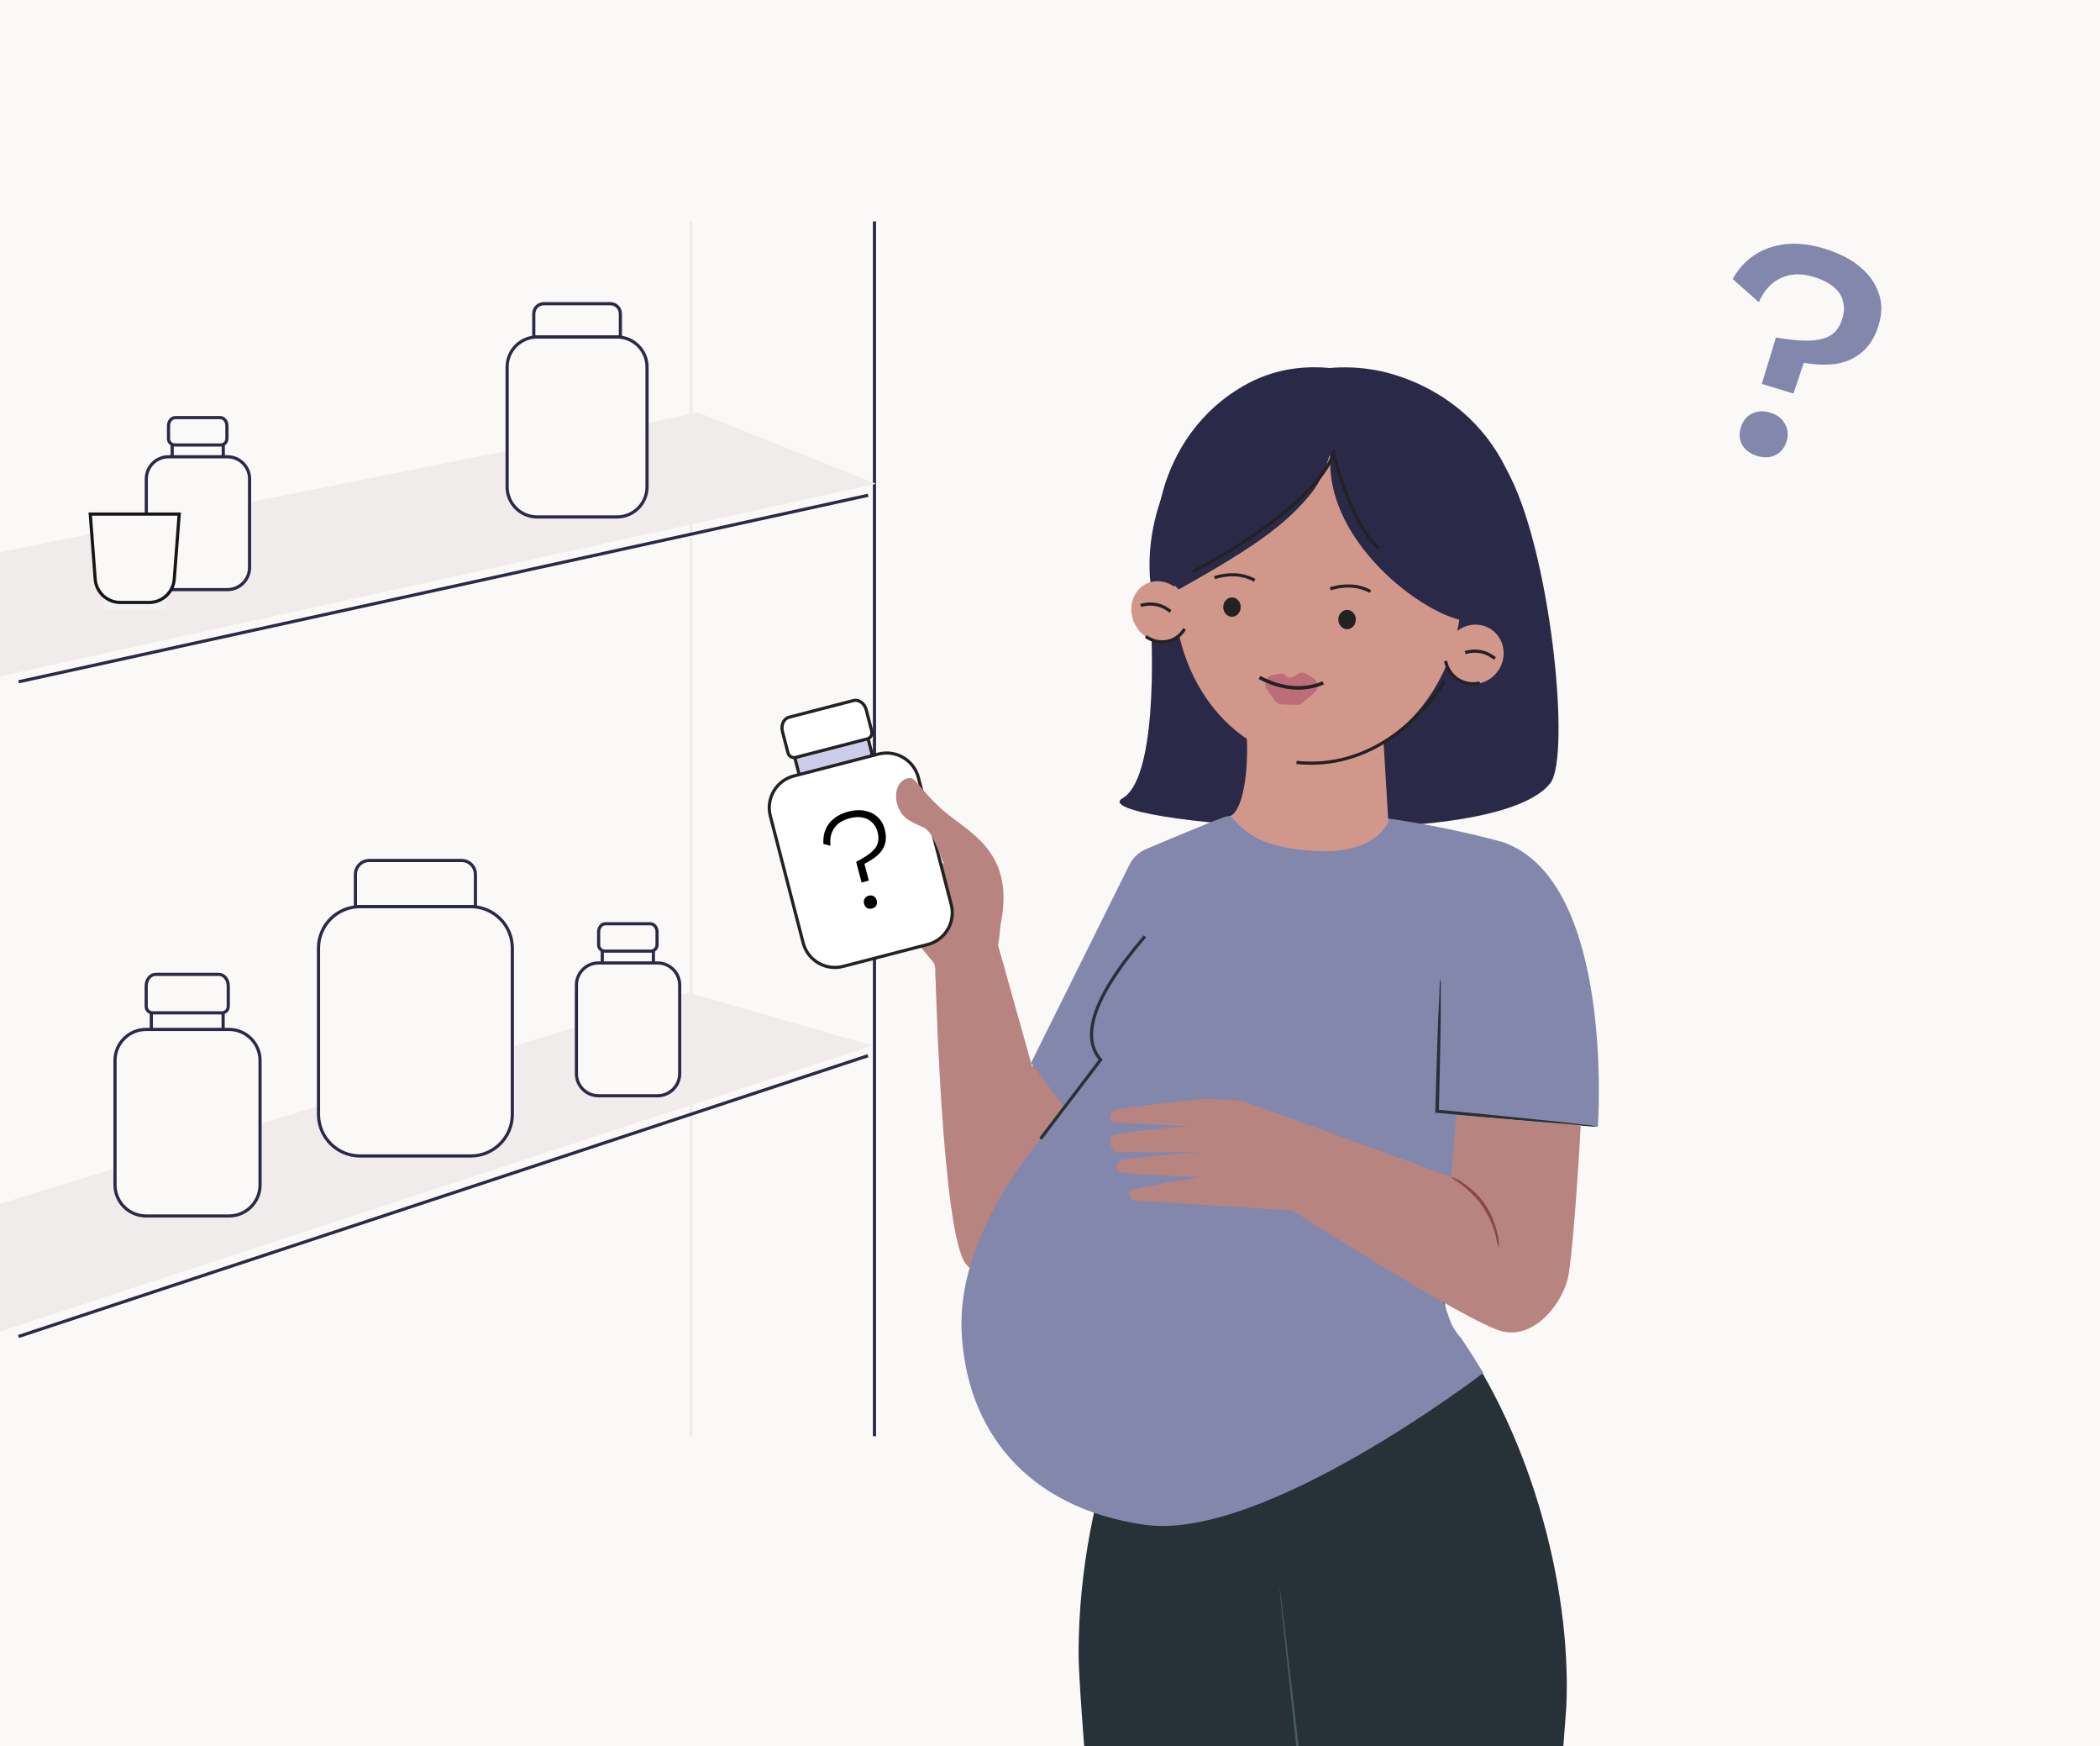 <svg width="332" height="276" viewBox="0 0 332 276" fill="none" xmlns="http://www.w3.org/2000/svg">
<rect x="0" y="0" width="332" height="276" fill="#808080" stroke="none"/>
<g clip-path="url(#clip0_4147_8620)">
<rect width="332" height="276" fill="#FBF8F8"/>
<line x1="138.25" y1="35" x2="138.25" y2="227" stroke="#2B2948" stroke-width="0.5"/>
<line x1="109.25" y1="35" x2="109.25" y2="227" stroke="#F1ECEC" stroke-width="0.5"/>
<line x1="2.922" y1="211.238" x2="137.218" y2="166.859" stroke="#2B2948" stroke-width="0.5"/>
<path d="M177.467 126.166C182.726 123.158 182.476 103.608 181.693 94.208L238.036 74C245.079 86.062 248.46 119.586 245.079 123.816C235.689 135.565 170.894 129.925 177.467 126.166Z" fill="#2B2948"/>
<path d="M213.809 117.048C220.403 115.615 232.139 110.247 237.278 107.293C243.994 100.156 241.384 88.381 241.303 87.093C240.607 72.027 231.451 62.458 220.08 59.116C211.043 56.499 199.304 58.35 189.208 69.246C181.178 77.912 179.188 93.568 185.349 101.564C191.274 109.254 196.702 112.769 199.338 115.119C210.348 118.482 206.67 118.619 213.809 117.048Z" fill="#2B2948"/>
<path d="M206.865 120.157C219.394 121.014 230.229 109.608 231.065 94.68C231.901 79.752 222.422 66.956 209.893 66.098C197.364 65.241 186.529 76.647 185.693 91.575C184.857 106.503 194.336 119.299 206.865 120.157Z" fill="#D2978B"/>
<path d="M202.455 106.47L201.141 106.687C200.175 106.846 199.703 108.065 200.282 108.909L201.556 110.765C201.786 111.102 202.146 111.305 202.534 111.318L205.03 111.406C205.331 111.416 205.627 111.312 205.867 111.111L207.788 109.5C208.525 108.883 208.448 107.657 207.641 107.176L206.475 106.479C206.075 106.24 205.584 106.252 205.187 106.512L204.493 106.967C204.102 107.223 203.602 107.149 203.296 106.788C203.083 106.537 202.768 106.418 202.455 106.47Z" fill="#BD6D77"/>
<path d="M199.119 107.079C201.124 108.134 204.468 109.379 208.07 108.327C208.463 108.234 208.829 108.082 209.196 107.929" stroke="#222222" stroke-width="0.56" stroke-miterlimit="10"/>
<ellipse rx="1.4" ry="1.514" transform="matrix(0.931 0.366 -0.306 0.952 194.767 95.953)" fill="#222222"/>
<ellipse rx="1.4" ry="1.514" transform="matrix(0.931 0.366 -0.306 0.952 212.966 97.918)" fill="#222222"/>
<path d="M210.306 93.065C211.642 92.651 213.828 92.252 215.987 93.171C216.223 93.258 216.44 93.377 216.656 93.496" stroke="#222222" stroke-width="0.493" stroke-miterlimit="10"/>
<path d="M192.009 91.294C193.345 90.88 195.531 90.481 197.69 91.4C197.927 91.487 198.143 91.606 198.359 91.725" stroke="#222222" stroke-width="0.493" stroke-miterlimit="10"/>
<path d="M233.979 107.985C236.487 107.393 238.124 104.867 237.636 102.343C237.148 99.819 234.72 98.253 232.212 98.846C229.705 99.438 228.067 101.964 228.555 104.488C229.043 107.012 231.471 108.578 233.979 107.985Z" fill="#D2978B"/>
<path d="M233.958 107.944C231.429 108.551 229.024 106.968 228.543 104.471" stroke="#222222" stroke-width="0.5" stroke-miterlimit="10"/>
<path d="M187.241 99.388C188.493 97.21 187.767 94.221 185.619 92.712C183.471 91.203 180.715 91.745 179.463 93.923C178.21 96.101 178.937 99.09 181.084 100.599C183.232 102.108 185.989 101.566 187.241 99.388Z" fill="#D2978B"/>
<path d="M187.271 99.399C186.037 101.562 183.274 102.096 181.136 100.596" stroke="#222222" stroke-width="0.5" stroke-miterlimit="10"/>
<path d="M180.332 95.69C180.874 95.54 181.863 95.331 182.982 95.599C183.935 95.815 184.603 96.302 185.057 96.641" stroke="#222222" stroke-width="0.5" stroke-miterlimit="10"/>
<path d="M231.629 103.134C232.171 102.984 233.16 102.774 234.279 103.043C235.232 103.259 235.9 103.745 236.354 104.085" stroke="#222222" stroke-width="0.5" stroke-miterlimit="10"/>
<path d="M184.198 89.158C184.813 89.467 183.38 90.492 186.359 93.159C197.24 87.081 203.191 83.15 207.327 77.924C210.332 74.128 210.249 69.604 210.305 73.41C210.533 87.451 227.874 99.186 233.352 98.166C235.853 97.68 236.376 97.155 237.821 94.329C242.671 84.865 233.9 66.733 219.353 60.555C217.205 59.651 207.068 55.357 197.24 60.629C181.817 68.938 181.411 87.779 184.198 89.158Z" fill="#2B2948"/>
<path d="M188.532 90.392C194.88 87.15 208.229 78.87 210.835 71.691C211.709 75.351 214.351 83.463 217.926 86.631" stroke="#222222" stroke-width="0.5"/>
<path d="M168.551 159.161C168.631 159.821 162.751 169.321 162.751 169.321L158.581 152.211L147.891 153.681C147.891 153.681 148.891 195.101 152.721 199.811C156.551 204.521 171.601 202.421 173.271 199.811C174.941 197.201 181.721 182.391 181.721 182.391L168.551 159.161Z" fill="#B78480"/>
<path d="M156.689 145.491L145.119 147.601C145.119 147.601 147.889 150.761 147.889 153.661C147.889 156.561 149.809 183.951 149.809 183.951C149.809 183.951 161.329 187.321 165.979 179.531L166.089 178.951L156.689 145.491Z" fill="#B78480"/>
<path d="M180 197.971C180 198.461 181.72 214.251 181.72 214.251L199.95 220.311L229.47 211.681L226.89 197.971L180.05 197.201" fill="#263238"/>
<path d="M182 213.741C182 213.741 170.52 233.691 170.52 261.421C170.52 273.701 182.08 396.691 182.08 396.691L210.49 396.751L208.95 333.851L205.33 213.941L182 213.741Z" fill="#263238"/>
<path d="M228.87 208.751C241.53 225.261 248.5 250.101 247.63 269.751L244.36 312.751L249.95 392.211L218.71 396.751L210.98 322.751C210.98 322.751 197.98 242.831 197.98 240.651V213.741C197.98 213.741 228.26 209.311 228.87 208.751Z" fill="#263238"/>
<path d="M130.69 131.211C130.69 131.211 130.86 131.101 131.15 130.961C131.565 130.767 132.03 130.708 132.48 130.791C133.974 131.234 135.292 132.132 136.25 133.361C137.253 134.586 138.103 135.929 138.78 137.361C139.045 137.978 139.38 138.562 139.78 139.101C139.654 138.443 139.436 137.807 139.13 137.211C138.531 135.7 137.697 134.292 136.66 133.041C135.635 131.724 134.181 130.808 132.55 130.451C132.031 130.391 131.508 130.515 131.07 130.801C130.75 131.001 130.67 131.191 130.69 131.211Z" fill="#8B4A41"/>
<path d="M229.102 208.31L221.722 187.13C222.062 183.21 222.822 174.49 223.112 170.58C224.112 157.29 227.872 146.08 226.632 138.95C225.392 131.82 217.512 130 217.512 130L195.752 148.14L184.612 144.06C184.612 144.06 171.102 152.63 172.202 167.19C172.329 168.535 172.536 169.87 172.822 171.19C161.872 181.25 151.452 196.36 152.022 210.27C152.672 225.96 162.25 238.34 181 241C199.75 243.66 234.5 217 234.5 217C233 214.5 232 213 231 211.5C230 210.5 229.44 209.302 229.102 208.31Z" fill="#8387AB"/>
<path d="M137.551 133.661C138.35 134.41 139.261 135.031 140.251 135.501C141.158 136.113 142.153 136.585 143.201 136.901C142.408 136.145 141.5 135.521 140.511 135.051C139.603 134.436 138.604 133.967 137.551 133.661Z" fill="#8B4A41"/>
<path d="M147.48 137.871C146.464 137.507 145.356 137.496 144.333 137.839C143.31 138.182 142.432 138.859 141.84 139.761C142.681 139.204 143.572 138.725 144.5 138.331C145.477 138.084 146.474 137.93 147.48 137.871Z" fill="#8B4A41"/>
<path d="M157 140.5C158.5 145 158.221 146.773 157.785 149.351C157.048 153.701 150.74 155.921 150.74 155.921L145.28 149.351C145.28 149.351 141.03 147.391 138.87 144.471C137.386 142.31 136.209 139.954 135.37 137.471L130.37 130.921C130.37 130.921 126.63 129.341 127.03 128.131C127.43 126.921 128.96 127.101 130.49 127.341C132.02 127.581 150.75 137.341 150.75 137.341L157 140.5Z" fill="#B78480"/>
<path d="M242.66 206.891L235.05 149.611L237.7 133.131C237.7 133.131 212.34 125.791 193.94 129.031C193.1 129.181 184.94 132.611 181.23 134.181C180.059 134.674 179.104 135.572 178.54 136.711L163 168L174.42 183.161C174.42 183.161 172.58 200.821 173.42 200.821L242.66 206.891Z" fill="#8387AB"/>
<path d="M125.429 118.879C125.199 117.988 125.61 117.11 126.349 116.919L135.262 114.613C136 114.422 136.786 114.989 137.016 115.881L137.991 119.646L126.404 122.645L125.429 118.879Z" fill="#CECCEB" stroke="#222222" stroke-width="0.5"/>
<path d="M138.692 119.23L125.315 122.692C122.545 123.409 120.88 126.236 121.597 129.006L126.79 149.071C127.506 151.842 130.334 153.506 133.104 152.79L146.481 149.328C149.251 148.611 150.916 145.784 150.199 143.013L145.006 122.948C144.289 120.178 141.462 118.513 138.692 119.23Z" fill="white"/>
<path d="M138.877 119.182L125.501 122.644C122.73 123.361 121.066 126.188 121.783 128.958L126.975 149.023C127.692 151.794 130.519 153.459 133.289 152.742L146.666 149.28C149.437 148.563 151.101 145.736 150.384 142.965L145.192 122.9C144.475 120.13 141.648 118.465 138.877 119.182Z" stroke="#222222" stroke-width="0.5"/>
<path d="M123.703 115.617C123.436 114.589 123.905 113.578 124.749 113.36L134.935 110.724C135.779 110.505 136.679 111.162 136.945 112.19L137.819 115.567C137.957 116.102 137.636 116.648 137.101 116.786L125.795 119.712C125.26 119.85 124.715 119.529 124.577 118.994L123.703 115.617Z" fill="white" stroke="#222222" stroke-width="0.5"/>
<path d="M181 148C172 158.5 171.2 164.3 174 167.5L164.5 180" stroke="#263238" stroke-width="0.5"/>
<path d="M228.03 145.881L227.25 175.641L252.62 178.071C252.62 177.901 255.36 139.481 237.7 133.131L228.03 145.881Z" fill="#8387AB"/>
<path d="M252.62 178.071C252.024 177.934 251.419 177.84 250.81 177.791L245.81 177.231C241.63 176.781 235.81 176.231 229.46 175.591L227.24 175.381L227.48 175.651C227.62 169.741 227.73 164.491 227.78 160.711C227.78 158.891 227.78 157.391 227.78 156.261C227.811 155.717 227.791 155.171 227.72 154.631C227.635 155.167 227.588 155.708 227.58 156.251C227.58 157.391 227.47 158.881 227.38 160.711C227.24 164.481 227.07 169.711 226.91 175.641V175.881H227.16L229.38 176.091C235.77 176.701 241.56 177.231 245.75 177.581L250.75 177.971C251.37 178.055 251.995 178.088 252.62 178.071Z" fill="#263238"/>
<path d="M194.5 129C196.9 127.8 197.5 120 197 115L218.5 113.5L219.5 130C218 132.5 215 134.85 208 134.5C198 134 196.167 130.5 194.5 129Z" fill="#D2978B"/>
<path d="M230.24 176.211L229.42 186.031L205.78 177.391L196.5 174L190.65 173.641C190.65 173.641 177.22 175 176.04 175.511C175.5 176 175.25 177.221 176.04 177.361C176.83 177.501 188.28 178.011 188.28 178.011C188.28 178.011 175.93 178.801 175.66 179.721C175.39 180.641 175.78 182.091 176.44 182.091H189.86C189.86 182.091 178 183 177.09 183.411C176.5 184 176.09 184.861 177.22 185.251C178.35 185.641 189.99 186.041 189.99 186.041C189.99 186.041 180.141 187.581 179.07 188.041C178 188.5 178.67 189.761 179.59 189.761C180.51 189.761 204.33 191.331 204.33 191.331C204.33 191.331 232.23 209.131 237.5 210.421C242.77 211.711 247.36 205.621 248.01 201.311C249.01 194.821 249.9 177.841 249.9 177.841L230.24 176.211Z" fill="#B78480"/>
<path d="M236.95 197.201C237.011 196.505 236.95 195.805 236.77 195.131C236.442 193.474 235.8 191.896 234.88 190.481C233.933 189.08 232.716 187.883 231.3 186.961C230.741 186.541 230.111 186.226 229.44 186.031C229.31 186.201 232.29 187.581 234.44 190.771C235.337 192.139 236.012 193.641 236.44 195.221C236.552 195.894 236.723 196.557 236.95 197.201Z" fill="#8B4A41"/>
<path d="M202.311 250.991C202.171 250.991 205.721 283.651 210.241 323.901C214.761 364.151 218.531 396.771 218.671 396.751C218.811 396.731 215.251 364.101 210.741 323.841C206.231 283.581 202.451 250.981 202.311 250.991Z" fill="#455A64"/>
<path d="M228.355 107.644C224.708 113.642 216.442 121.728 204.969 120.499" stroke="#222222" stroke-width="0.5" stroke-miterlimit="10"/>
<path d="M134.146 128.268C135.091 128.021 135.953 127.98 136.733 128.145C137.524 128.291 138.195 128.621 138.746 129.134C139.292 129.632 139.669 130.278 139.877 131.073C140.1 131.928 140.115 132.693 139.923 133.368C139.727 134.028 139.352 134.614 138.797 135.128C138.238 135.626 137.527 136.092 136.663 136.526L137.356 139.18L136.208 139.48L135.357 136.218C136.4 135.673 137.19 135.171 137.727 134.71C138.278 134.246 138.625 133.763 138.766 133.261C138.922 132.756 138.916 132.181 138.748 131.536C138.584 130.906 138.298 130.396 137.892 130.005C137.497 129.596 136.996 129.334 136.389 129.22C135.794 129.087 135.106 129.123 134.326 129.326C133.187 129.624 132.365 130.159 131.862 130.931C131.355 131.688 131.169 132.602 131.304 133.672L130.173 133.39C130.119 132.571 130.228 131.822 130.499 131.142C130.782 130.444 131.228 129.855 131.84 129.375C132.448 128.88 133.216 128.511 134.146 128.268ZM137.352 141.56C137.652 141.482 137.918 141.517 138.149 141.665C138.376 141.798 138.528 142.014 138.606 142.314C138.685 142.614 138.659 142.885 138.53 143.127C138.397 143.354 138.181 143.506 137.881 143.585C137.581 143.663 137.31 143.638 137.068 143.509C136.837 143.361 136.683 143.137 136.604 142.837C136.526 142.537 136.553 142.273 136.686 142.046C136.83 141.801 137.052 141.638 137.352 141.56Z" fill="black"/>
<path d="M288.435 39.296C290.668 39.975 292.506 40.906 293.949 42.088C295.425 43.28 296.435 44.665 296.979 46.245C297.565 47.803 297.578 49.503 297.016 51.348C296.435 53.257 295.532 54.714 294.307 55.72C293.124 56.703 291.738 57.306 290.15 57.53C288.571 57.721 286.911 57.657 285.17 57.339L283.532 62.197L278.533 60.675L280.764 53.347C283.15 53.755 285.048 53.908 286.457 53.807C287.867 53.706 288.939 53.378 289.673 52.824C290.417 52.237 290.947 51.427 291.262 50.391C291.568 49.388 291.602 48.462 291.366 47.612C291.172 46.74 290.676 45.988 289.878 45.356C289.123 44.702 288.066 44.168 286.707 43.755C284.798 43.173 283.082 43.234 281.56 43.938C280.038 44.641 278.873 45.913 278.066 47.752L273.926 44.106C274.794 42.532 275.938 41.271 277.357 40.325C278.777 39.378 280.42 38.8 282.287 38.591C284.153 38.381 286.203 38.616 288.435 39.296ZM279.856 65.214C280.956 65.549 281.731 66.138 282.181 66.983C282.673 67.804 282.762 68.733 282.447 69.768C282.131 70.803 281.541 71.525 280.674 71.933C279.84 72.351 278.873 72.392 277.772 72.057C276.705 71.732 275.925 71.159 275.432 70.337C274.972 69.525 274.9 68.602 275.215 67.567C275.53 66.531 276.105 65.805 276.939 65.387C277.816 64.947 278.788 64.889 279.856 65.214Z" fill="#8387AB"/>
<path d="M-39 95.041L110.439 65.224L138.504 76.466L-10.935 109.283L-39 95.041Z" fill="#F1ECEC"/>
<line x1="2.946" y1="107.756" x2="137.243" y2="78.281" stroke="#2B2948" stroke-width="0.5"/>
<path d="M-36.85 201.562L108.84 156.889L137.891 165.255L-7.497 212.914L-36.85 201.562Z" fill="#F1ECEC"/>
<path d="M23.924 159.229C23.924 158.356 24.51 157.648 25.233 157.648H33.965C34.688 157.648 35.275 158.356 35.275 159.229V162.919H23.924V159.229Z" fill="#FBF8F8" stroke="#2B2948" stroke-width="0.5"/>
<path d="M36.018 162.703H22.914C20.2 162.703 18 164.903 18 167.617V187.274C18 189.988 20.2 192.188 22.914 192.188H36.018C38.732 192.188 40.932 189.988 40.932 187.274V167.617C40.932 164.903 38.732 162.703 36.018 162.703Z" fill="#FBF8F8"/>
<path d="M36.2 162.703H23.096C20.382 162.703 18.182 164.903 18.182 167.617V187.273C18.182 189.987 20.382 192.188 23.096 192.188H36.2C38.914 192.188 41.114 189.987 41.114 187.273V167.617C41.114 164.903 38.914 162.703 36.2 162.703Z" stroke="#2B2948" stroke-width="0.5"/>
<path d="M23.113 155.824C23.113 154.817 23.784 154 24.61 154H34.589C35.416 154 36.086 154.817 36.086 155.824V159.081C36.086 159.633 35.638 160.081 35.086 160.081H24.113C23.561 160.081 23.113 159.633 23.113 159.081V155.824Z" fill="#FBF8F8" stroke="#2B2948" stroke-width="0.5"/>
<ellipse cx="29.647" cy="177.211" rx="1.95" ry="1.95" fill="#FBF8F8"/>
<path d="M31.597 172.336C31.597 173.951 29.647 175.261 29.647 175.261C29.647 175.261 27.697 173.951 27.697 172.336C27.697 170.72 28.57 169.411 29.647 169.411C30.724 169.411 31.597 170.72 31.597 172.336Z" fill="#FBF8F8"/>
<path d="M27.696 182.087C27.696 180.472 29.646 179.162 29.646 179.162C29.646 179.162 31.596 180.472 31.596 182.087C31.596 183.703 30.723 185.012 29.646 185.012C28.569 185.012 27.696 183.703 27.696 182.087Z" fill="#FBF8F8"/>
<path d="M24.378 177.699C25.777 176.891 27.886 177.925 27.886 177.925C27.886 177.925 27.727 180.269 26.328 181.076C24.929 181.884 23.358 181.783 22.82 180.85C22.281 179.917 22.979 178.506 24.378 177.699Z" fill="#FBF8F8"/>
<path d="M26.331 172.824C27.73 173.632 27.889 175.975 27.889 175.975C27.889 175.975 25.78 177.009 24.381 176.202C22.982 175.394 22.284 173.983 22.823 173.05C23.361 172.118 24.932 172.016 26.331 172.824Z" fill="#FBF8F8"/>
<path d="M35.104 177.699C33.705 176.891 31.596 177.925 31.596 177.925C31.596 177.925 31.755 180.269 33.154 181.076C34.553 181.884 36.124 181.783 36.663 180.85C37.201 179.917 36.503 178.506 35.104 177.699Z" fill="#FBF8F8"/>
<path d="M33.156 172.824C31.756 173.632 31.597 175.975 31.597 175.975C31.597 175.975 33.706 177.009 35.105 176.202C36.505 175.394 37.202 173.983 36.664 173.05C36.125 172.118 34.554 172.016 33.156 172.824Z" fill="#FBF8F8"/>
<path d="M95.217 149.723C95.217 149.101 95.634 148.598 96.149 148.598H102.366C102.881 148.598 103.298 149.101 103.298 149.723V152.35H95.217V149.723Z" fill="#FBF8F8" stroke="#2B2948" stroke-width="0.5"/>
<path d="M103.828 152.196H94.499C92.566 152.196 91 153.762 91 155.695V169.689C91 171.621 92.566 173.188 94.499 173.188H103.828C105.76 173.188 107.327 171.621 107.327 169.689V155.695C107.327 153.762 105.76 152.196 103.828 152.196Z" fill="#FBF8F8"/>
<path d="M103.957 152.196H94.627C92.695 152.196 91.129 153.762 91.129 155.695V169.689C91.129 171.621 92.695 173.188 94.627 173.188H103.957C105.889 173.188 107.456 171.621 107.456 169.689V155.695C107.456 153.762 105.889 152.196 103.957 152.196Z" stroke="#2B2948" stroke-width="0.5"/>
<path d="M94.641 147.299C94.641 146.581 95.118 146 95.706 146H102.811C103.399 146 103.876 146.581 103.876 147.299V149.329C103.876 149.882 103.429 150.329 102.876 150.329H95.641C95.088 150.329 94.641 149.882 94.641 149.329V147.299Z" fill="#FBF8F8" stroke="#2B2948" stroke-width="0.5"/>
<ellipse cx="99.293" cy="162.525" rx="1.388" ry="1.388" fill="#FBF8F8"/>
<path d="M100.681 159.054C100.681 160.204 99.293 161.137 99.293 161.137C99.293 161.137 97.904 160.204 97.904 159.054C97.904 157.904 98.526 156.972 99.293 156.972C100.059 156.972 100.681 157.904 100.681 159.054Z" fill="#FBF8F8"/>
<path d="M97.903 165.997C97.903 164.846 99.291 163.914 99.291 163.914C99.291 163.914 100.68 164.846 100.68 165.997C100.68 167.147 100.058 168.079 99.291 168.079C98.525 168.079 97.903 167.147 97.903 165.997Z" fill="#FBF8F8"/>
<path d="M95.54 162.872C96.536 162.297 98.038 163.033 98.038 163.033C98.038 163.033 97.924 164.702 96.928 165.277C95.932 165.852 94.814 165.78 94.431 165.116C94.047 164.452 94.544 163.447 95.54 162.872Z" fill="#FBF8F8"/>
<path d="M96.932 159.402C97.928 159.977 98.041 161.645 98.041 161.645C98.041 161.645 96.54 162.381 95.544 161.806C94.548 161.231 94.051 160.227 94.434 159.563C94.818 158.899 95.936 158.827 96.932 159.402Z" fill="#FBF8F8"/>
<path d="M103.177 162.872C102.181 162.297 100.679 163.033 100.679 163.033C100.679 163.033 100.792 164.702 101.788 165.277C102.784 165.852 103.903 165.78 104.286 165.116C104.669 164.452 104.173 163.447 103.177 162.872Z" fill="#FBF8F8"/>
<path d="M101.791 159.402C100.795 159.977 100.681 161.645 100.681 161.645C100.681 161.645 102.183 162.381 103.179 161.806C104.175 161.231 104.672 160.227 104.288 159.563C103.905 158.899 102.787 158.827 101.791 159.402Z" fill="#FBF8F8"/>
<path d="M27.217 69.723C27.217 69.101 27.634 68.597 28.149 68.597H34.366C34.881 68.597 35.298 69.101 35.298 69.723V72.349H27.217V69.723Z" fill="#FBF8F8" stroke="#2B2948" stroke-width="0.5"/>
<path d="M35.828 72.196H26.499C24.566 72.196 23 73.762 23 75.695V89.689C23 91.621 24.566 93.188 26.499 93.188H35.828C37.76 93.188 39.327 91.621 39.327 89.689V75.695C39.327 73.762 37.76 72.196 35.828 72.196Z" fill="#FBF8F8"/>
<path d="M35.957 72.196H26.628C24.695 72.196 23.129 73.762 23.129 75.695V89.689C23.129 91.621 24.695 93.188 26.628 93.188H35.957C37.889 93.188 39.456 91.621 39.456 89.689V75.695C39.456 73.762 37.889 72.196 35.957 72.196Z" stroke="#2B2948" stroke-width="0.5"/>
<path d="M26.641 67.299C26.641 66.582 27.118 66 27.706 66H34.811C35.399 66 35.876 66.582 35.876 67.299V69.329C35.876 69.882 35.429 70.329 34.876 70.329H27.641C27.088 70.329 26.641 69.882 26.641 69.329V67.299Z" fill="#FBF8F8" stroke="#2B2948" stroke-width="0.5"/>
<ellipse cx="31.293" cy="82.525" rx="1.388" ry="1.388" fill="#FBF8F8"/>
<path d="M32.681 79.054C32.681 80.204 31.293 81.137 31.293 81.137C31.293 81.137 29.904 80.204 29.904 79.054C29.904 77.904 30.526 76.972 31.293 76.972C32.059 76.972 32.681 77.904 32.681 79.054Z" fill="#FBF8F8"/>
<path d="M29.903 85.997C29.903 84.847 31.291 83.914 31.291 83.914C31.291 83.914 32.68 84.847 32.68 85.997C32.68 87.147 32.058 88.079 31.291 88.079C30.525 88.079 29.903 87.147 29.903 85.997Z" fill="#FBF8F8"/>
<path d="M27.54 82.872C28.536 82.297 30.038 83.033 30.038 83.033C30.038 83.033 29.924 84.702 28.928 85.277C27.932 85.852 26.814 85.78 26.431 85.116C26.047 84.452 26.544 83.447 27.54 82.872Z" fill="#FBF8F8"/>
<path d="M28.932 79.402C29.928 79.977 30.041 81.645 30.041 81.645C30.041 81.645 28.54 82.381 27.544 81.806C26.548 81.231 26.051 80.227 26.434 79.563C26.818 78.899 27.936 78.827 28.932 79.402Z" fill="#FBF8F8"/>
<path d="M35.177 82.872C34.181 82.297 32.679 83.033 32.679 83.033C32.679 83.033 32.792 84.702 33.788 85.277C34.784 85.852 35.903 85.78 36.286 85.116C36.669 84.452 36.173 83.447 35.177 82.872Z" fill="#FBF8F8"/>
<path d="M33.791 79.402C32.795 79.977 32.681 81.645 32.681 81.645C32.681 81.645 34.183 82.381 35.179 81.806C36.175 81.231 36.672 80.227 36.288 79.563C35.905 78.899 34.787 78.827 33.791 79.402Z" fill="#FBF8F8"/>
<path d="M56.352 138.189C56.352 136.98 57.332 136 58.541 136H73.135C74.344 136 75.324 136.98 75.324 138.189V143.297H56.352V138.189Z" fill="#FBF8F8"/>
<path d="M74.188 143.297H56.675C53.048 143.297 50.107 146.237 50.107 149.864V176.133C50.107 179.76 53.048 182.701 56.675 182.701H74.188C77.815 182.701 80.755 179.76 80.755 176.133V149.864C80.755 146.237 77.815 143.297 74.188 143.297Z" fill="#FBF8F8"/>
<path d="M56.19 138.189C56.19 136.98 57.17 136 58.379 136H72.973C74.182 136 75.162 136.98 75.162 138.189V143.297H56.19V138.189Z" stroke="#2B2948" stroke-width="0.5"/>
<path d="M74.432 143.297H56.919C53.292 143.297 50.352 146.237 50.352 149.864V176.133C50.352 179.76 53.292 182.701 56.919 182.701H74.432C78.059 182.701 80.999 179.76 80.999 176.133V149.864C80.999 146.237 78.059 143.297 74.432 143.297Z" stroke="#2B2948" stroke-width="0.5"/>
<path d="M84.506 49.58C84.506 48.707 85.213 48 86.086 48H96.617C97.49 48 98.197 48.707 98.197 49.58V53.266H84.506V49.58Z" fill="#FBF8F8"/>
<path d="M97.377 53.266H84.739C82.122 53.266 80 55.387 80 58.005V76.962C80 79.579 82.122 81.701 84.739 81.701H97.377C99.994 81.701 102.116 79.579 102.116 76.962V58.005C102.116 55.387 99.994 53.266 97.377 53.266Z" fill="#FBF8F8"/>
<path d="M84.389 49.58C84.389 48.707 85.096 48 85.968 48H96.5C97.372 48 98.08 48.707 98.08 49.58V53.266H84.389V49.58Z" stroke="#2B2948" stroke-width="0.5"/>
<path d="M97.553 53.266H84.915C82.298 53.266 80.176 55.387 80.176 58.005V76.962C80.176 79.579 82.298 81.701 84.915 81.701H97.553C100.17 81.701 102.292 79.579 102.292 76.962V58.005C102.292 55.387 100.17 53.266 97.553 53.266Z" stroke="#2B2948" stroke-width="0.5"/>
<rect x="16.494" y="94.586" width="9.846" height="1.641" fill="#F1F2F5"/>
<path d="M15.05 91.539L14.27 81.25H21H28.331L27.55 91.539C27.392 93.615 25.662 95.219 23.581 95.219H19.02C16.938 95.219 15.208 93.615 15.05 91.539Z" fill="#FBF8F8" stroke="#161616" stroke-width="0.5"/>
<path d="M148.999 128C152.999 131.6 160.999 134.5 157.999 147C156.166 147.5 150.999 141.2 148.999 136C146.499 129.5 146.5 131.5 143.5 129.5C141.1 127.9 141 123.625 143.499 123C144.833 122.667 144.999 124.4 148.999 128Z" fill="#B78480"/>
</g>
<defs>
<clipPath id="clip0_4147_8620">
<rect width="332" height="276" fill="white"/>
</clipPath>
</defs>
</svg>
